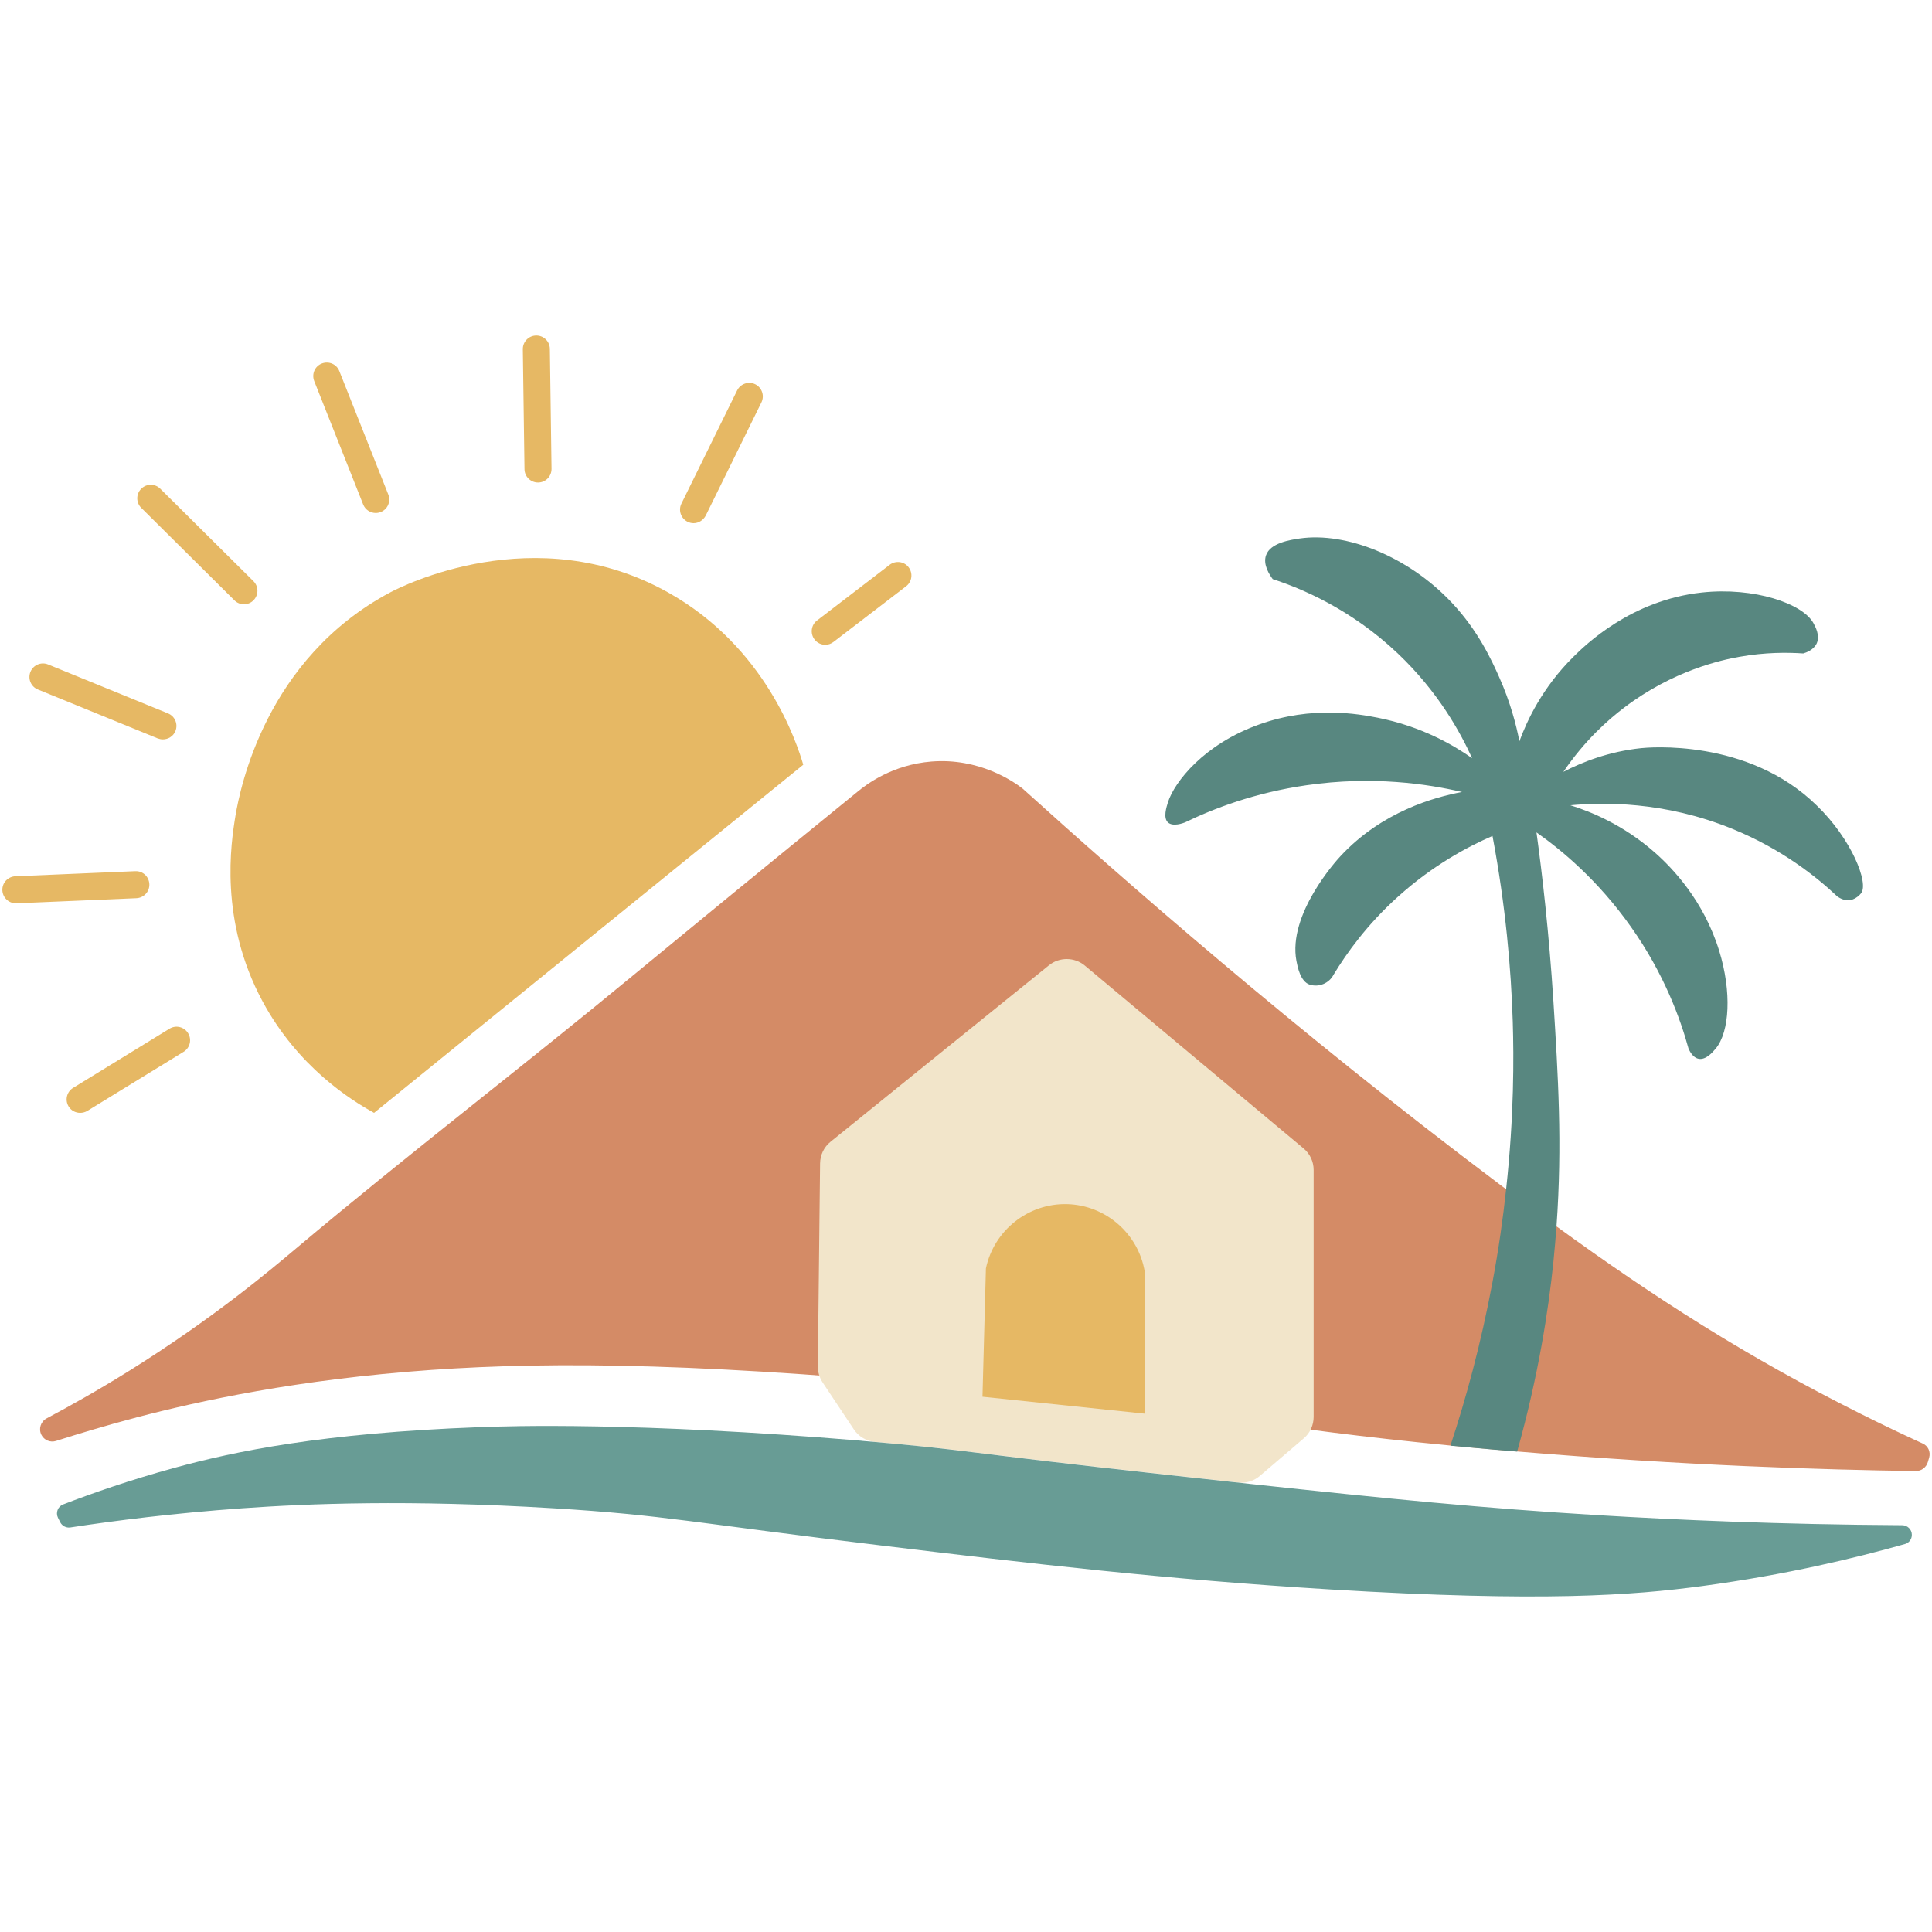 <?xml version="1.0" encoding="utf-8"?>
<svg xmlns="http://www.w3.org/2000/svg" xmlns:xlink="http://www.w3.org/1999/xlink" version="1.1" id="Layer_1" x="0px" y="0px" viewBox="0 0 163 163" style="enable-background:new 0 0 163 163;" xml:space="preserve">
<style type="text/css">
	.st0{fill:#D48B66;}
	.st1{fill:#F2E5CA;}
	.st2{fill:#E6B864;}
	.st3{fill:#689C95;}
	.st4{fill:#588780;}
	.st5{fill:#FFFFFF;}
	.st6{fill:#65A297;}
</style>
<g>
	<path class="st0" d="M162.76,122.98c-0.04,0.13-0.07,0.25-0.11,0.37c-0.13,0.45-0.54,0.76-1.01,0.76   c-7.84-0.11-19.48-0.46-33.63-1.65c-1.24-0.1-2.51-0.21-3.79-0.33c-0.63-0.06-1.24-0.12-1.84-0.17   c-15.64-1.51-18.93-2.69-38.94-4.67c-23.38-2.31-36.62-2.44-47.05-1.71c-11.31,0.8-19.62,2.63-24.81,3.99   c-2.73,0.72-5.06,1.43-6.85,2c-0.49,0.16-1.02-0.07-1.24-0.52c-0.25-0.5-0.06-1.11,0.44-1.38c1.86-0.99,4.31-2.35,7.09-4.09   c7.01-4.39,11.77-8.41,13.97-10.26c9.36-7.88,19.08-15.31,28.51-23.1c4.38-3.61,10.85-8.92,18.82-15.4   c0.79-0.66,2.99-2.31,6.27-2.57c4.02-0.32,6.89,1.67,7.66,2.26c0.03,0.02,0.05,0.04,0.07,0.06c8.25,7.46,23,20.42,40.17,33.33   c0.19,0.15,0.39,0.29,0.58,0.43c1.43,1.08,2.85,2.12,4.25,3.14c8.23,5.98,16.04,11,25.68,15.82c2.04,1.02,3.82,1.86,5.18,2.48   C162.67,121.97,162.9,122.48,162.76,122.98z"></path>
	<path class="st1" d="M110.83,98.71v20.83c0,0.7-0.3,1.36-0.83,1.81l-3.71,3.17c-0.5,0.43-1.15,0.63-1.8,0.56   c-1.96-0.21-4.01-0.44-6.2-0.68c-16.3-1.78-16.85-2.09-24.47-2.75c-0.72-0.06-1.38-0.45-1.78-1.05l-2.64-3.97   c-0.26-0.4-0.4-0.86-0.4-1.34c0.03-2.6,0.13-11.56,0.19-17.14c0.01-0.71,0.33-1.38,0.88-1.82c6.14-4.96,12.28-9.93,18.43-14.89   c0.88-0.71,2.15-0.7,3.02,0.02c6.15,5.14,12.31,10.29,18.46,15.43C110.52,97.34,110.83,98,110.83,98.71z"></path>
	<path class="st2" d="M82.89,117.84c0.1-3.61,0.19-7.22,0.29-10.83c0.68-3.21,3.57-5.5,6.84-5.42c3.25,0.08,6.02,2.48,6.56,5.7   c0,3.99,0,7.98,0,11.98C92.01,118.79,87.45,118.32,82.89,117.84z"></path>
	<path class="st2" d="M31.56,93.89l36.21-29.37c-0.53-1.81-3.13-9.91-11.41-14.54c-11.18-6.27-22.52-0.49-23.44,0   C22.41,55.57,20.26,66.51,19.87,68.8c-0.39,2.35-1.39,8.86,2.28,15.68C25.13,90.01,29.59,92.81,31.56,93.89z"></path>
	<g>
		<g>
			<path class="st2" d="M69.63,54.4c-0.34,0-0.68-0.15-0.91-0.45c-0.38-0.5-0.29-1.22,0.21-1.6l6.13-4.7     c0.5-0.38,1.22-0.29,1.6,0.21s0.29,1.22-0.21,1.6l-6.13,4.7C70.11,54.32,69.87,54.4,69.63,54.4z"></path>
		</g>
		<g>
			<path class="st2" d="M58.51,44.14c-0.17,0-0.34-0.04-0.5-0.12c-0.56-0.28-0.8-0.96-0.52-1.53l4.7-9.55     c0.28-0.56,0.96-0.8,1.53-0.52c0.56,0.28,0.8,0.96,0.52,1.53l-4.7,9.55C59.33,43.9,58.93,44.14,58.51,44.14z"></path>
		</g>
		<g>
			<path class="st2" d="M45.39,40.71c-0.62,0-1.13-0.5-1.14-1.12l-0.14-10.12c-0.01-0.63,0.49-1.15,1.12-1.16     c0.63-0.01,1.15,0.49,1.16,1.12l0.14,10.12c0.01,0.63-0.49,1.15-1.12,1.16C45.4,40.71,45.4,40.71,45.39,40.71z"></path>
		</g>
		<g>
			<path class="st2" d="M31.7,43.28c-0.45,0-0.88-0.27-1.06-0.72l-4.13-10.41c-0.23-0.59,0.05-1.25,0.64-1.48     c0.59-0.23,1.25,0.05,1.48,0.64l4.13,10.41c0.23,0.59-0.05,1.25-0.64,1.48C31.99,43.25,31.85,43.28,31.7,43.28z"></path>
		</g>
		<g>
			<path class="st2" d="M20.58,50.98c-0.29,0-0.58-0.11-0.8-0.33l-7.86-7.8c-0.45-0.44-0.45-1.17-0.01-1.61     c0.44-0.45,1.17-0.45,1.61-0.01l7.86,7.8c0.45,0.44,0.45,1.17,0.01,1.61C21.17,50.87,20.88,50.98,20.58,50.98z"></path>
		</g>
		<g>
			<path class="st2" d="M13.74,62.38c-0.14,0-0.29-0.03-0.43-0.08L3.19,58.17c-0.58-0.24-0.86-0.9-0.62-1.49     c0.24-0.58,0.9-0.86,1.49-0.62l10.12,4.13c0.58,0.24,0.86,0.9,0.62,1.49C14.62,62.12,14.19,62.38,13.74,62.38z"></path>
		</g>
		<g>
			<path class="st2" d="M1.34,76.21c-0.61,0-1.11-0.48-1.14-1.09c-0.03-0.63,0.46-1.16,1.09-1.19l10.12-0.43     c0.64-0.03,1.16,0.46,1.19,1.09c0.03,0.63-0.46,1.16-1.09,1.19L1.39,76.21C1.37,76.21,1.35,76.21,1.34,76.21z"></path>
		</g>
		<g>
			<path class="st2" d="M6.76,93.89c-0.38,0-0.76-0.19-0.97-0.54c-0.33-0.54-0.16-1.24,0.38-1.57l8.13-4.99     c0.54-0.33,1.24-0.16,1.57,0.38c0.33,0.54,0.16,1.24-0.38,1.57l-8.13,4.99C7.17,93.84,6.96,93.89,6.76,93.89z"></path>
		</g>
	</g>
	<path class="st3" d="M161.3,129.49L161.3,129.49c0,0.37-0.24,0.69-0.59,0.78c-4.18,1.18-10.02,2.59-17.08,3.54   c-5.89,0.79-13.5,1.37-31.36,0.29c-14.13-0.86-25.31-2.19-37.92-3.71c-15.81-1.9-18.28-2.57-27.66-3.14   c-12.23-0.74-20.72-0.39-26.23,0c-5.86,0.42-10.81,1.05-14.53,1.62c-0.35,0.05-0.69-0.13-0.85-0.44l-0.19-0.38   c-0.21-0.43-0.01-0.95,0.43-1.12c2.41-0.93,5.62-2.06,9.43-3.1c5.06-1.38,12.37-2.92,25.66-3.42c2.6-0.1,13.18-0.45,32.22,1.14   c0.02,0,0.04,0,0.05,0.01c8.74,0.73,8.53,0.98,25.61,2.85c2.57,0.28,4.96,0.54,7.22,0.79c11.62,1.25,19.62,2.05,29.27,2.63   c6.62,0.4,15.36,0.79,25.7,0.85C160.93,128.68,161.3,129.04,161.3,129.49z"></path>
	<path class="st4" d="M157.02,75.36c-0.37,0.47-0.86,0.57-0.86,0.57c-0.53,0.11-0.98-0.18-1.14-0.29c-1.77-1.67-4.7-4.01-8.84-5.7   c-5.8-2.37-10.98-2.25-13.69-2c1.71,0.53,4.46,1.64,7.13,3.99c1.51,1.33,4.12,4.07,5.42,8.27c1.08,3.49,0.89,6.86-0.29,8.27   c-0.25,0.3-0.82,0.97-1.43,0.86c-0.5-0.09-0.77-0.66-0.86-0.86c-0.69-2.51-2.05-6.3-4.85-10.26c-2.78-3.94-5.86-6.49-7.98-7.98   c0.48,3.48,1.05,8.37,1.43,14.26c0.39,6.19,0.76,12.03,0.26,18.97c-0.07,0.97-0.16,1.97-0.26,2.99c-0.42,4.09-1.26,9.59-3.06,16.02   c-1.24-0.1-2.51-0.21-3.79-0.33c-0.63-0.06-1.24-0.12-1.84-0.17c1.3-3.93,2.57-8.56,3.55-13.8c0.52-2.78,0.89-5.4,1.15-7.84   c0.68-6.22,0.65-11.16,0.56-14.12c-0.14-4.47-0.6-9.77-1.71-15.68c-2.08,0.9-5.02,2.46-7.98,5.13c-2.6,2.34-4.32,4.75-5.42,6.56   c-0.38,0.74-1.23,1.09-2,0.86c-0.82-0.25-1.05-1.55-1.14-2c-0.75-3.94,3.38-8.49,3.71-8.84c3.51-3.78,7.95-4.99,10.26-5.42   c-2.91-0.68-7.54-1.38-13.12-0.57c-4.38,0.63-7.87,1.98-10.26,3.14c-0.16,0.06-1.01,0.38-1.43,0c-0.42-0.39-0.13-1.29,0-1.71   c0.56-1.73,3.05-4.9,7.7-6.56c4.47-1.6,8.39-0.88,9.98-0.57c3.76,0.74,6.48,2.36,7.98,3.42c-0.98-2.17-2.85-5.59-6.27-8.84   c-3.99-3.78-8.18-5.5-10.55-6.27c-0.26-0.35-0.84-1.21-0.57-2c0.36-1.07,2.06-1.31,2.85-1.43c3.91-0.56,9.15,1.5,12.83,5.42   c2.24,2.38,3.38,4.9,3.99,6.27c0.95,2.13,1.44,4.03,1.71,5.42c0.63-1.71,1.92-4.52,4.56-7.13c1.04-1.03,4.89-4.78,10.83-5.42   c4.45-0.48,8.51,0.94,9.41,2.57c0.17,0.31,0.58,1.05,0.29,1.71c-0.26,0.57-0.9,0.79-1.14,0.86c-1.3-0.09-3.19-0.11-5.42,0.29   c-1.46,0.26-5.56,1.14-9.69,4.28c-1.37,1.04-3.33,2.77-5.13,5.42c1.58-0.82,3.81-1.71,6.56-2c0.5-0.05,9-0.88,14.83,4.85   C156.2,70.78,157.69,74.5,157.02,75.36z"></path>
</g>
</svg>

